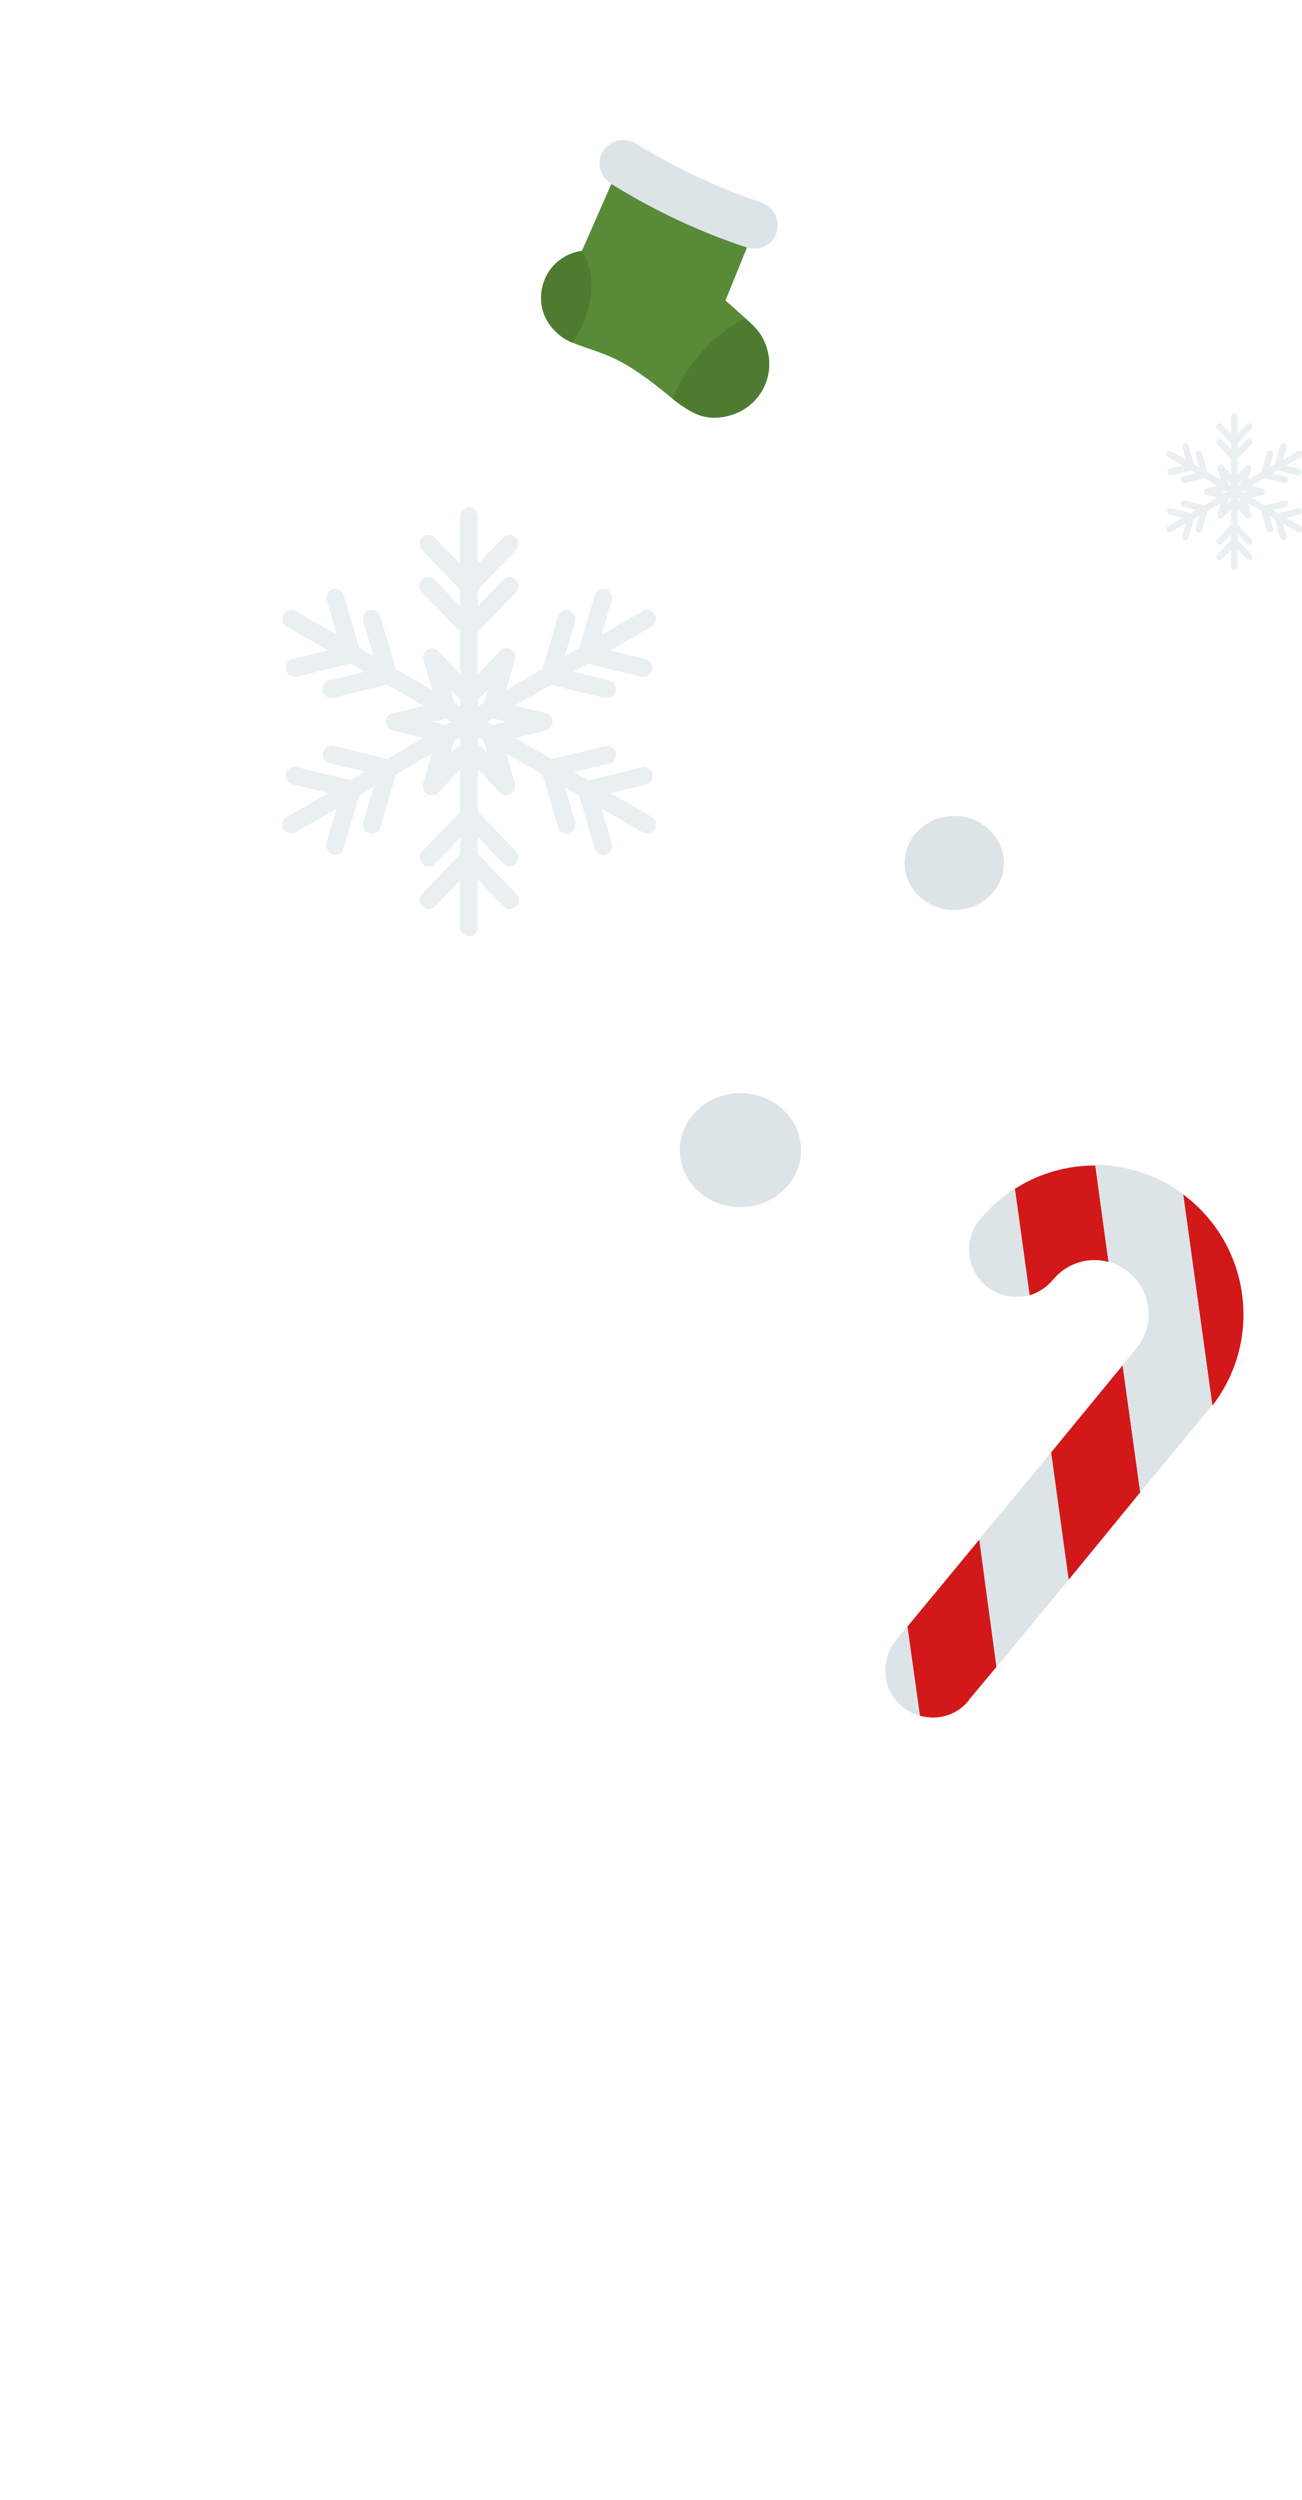 <svg width="249" height="478" viewBox="0 0 249 478" fill="none" xmlns="http://www.w3.org/2000/svg">
<g clip-path="url(#clip0_2599_338)">
<path d="M187.285 294.299L190.642 318.65L204.376 302.032L201.018 277.681L187.285 294.299Z" fill="#DCE4E8"/>
<path d="M187.388 233.181C184.187 237.057 184.786 242.763 188.612 245.881C190.958 247.835 194.098 248.357 196.845 247.638L194.031 227.27C191.63 228.86 189.343 230.836 187.388 233.181Z" fill="#DCE4E8"/>
<path d="M171.382 313.565C168.18 317.441 168.713 323.129 172.588 326.331C173.587 327.157 174.72 327.733 175.855 328.024L173.472 310.97L171.382 313.565Z" fill="#DCE4E8"/>
<path d="M173.543 310.986L175.926 328.041C179.315 328.982 182.916 327.985 185.292 325.107L185.225 325.09L190.567 318.702L187.276 294.368L173.543 310.986Z" fill="#D21819"/>
<path d="M214.69 261.046L201.023 277.681L204.38 302.033L218.064 285.331L214.69 261.046Z" fill="#D21819"/>
<path d="M201.379 244.676C204.058 241.449 208.213 240.238 212.002 241.282L209.477 222.839C204.076 222.805 198.698 224.343 194.098 227.29L196.912 247.658C198.537 247.15 200.149 246.14 201.379 244.676Z" fill="#D21819"/>
<path d="M227.466 229.307C227.05 228.987 226.701 228.684 226.285 228.363L231.865 268.731C241.239 256.617 239.327 239.114 227.466 229.307Z" fill="#D21819"/>
<path d="M215.907 243.279C220.315 246.902 220.926 253.394 217.303 257.802L214.708 260.979L218.065 285.331L231.293 269.295C231.495 269.062 231.613 268.879 231.816 268.646L226.235 228.278C221.209 224.567 215.334 222.774 209.449 222.687L211.974 241.13C213.409 241.641 214.725 242.335 215.907 243.279Z" fill="#DCE4E8"/>
<path d="M111.301 47.936L118.087 32.512L143.929 44.677L138.734 57.462C138.734 57.462 140.734 59.184 141.69 60.074C143.124 61.409 144.727 62.665 145.731 64.404C146.254 65.355 146.644 66.391 146.873 67.47C147.331 69.628 147.069 71.938 146.116 73.91C145.005 76.269 142.962 78.163 140.557 79.064C138.028 80.015 135.325 80.166 132.865 78.995C129.989 77.621 127.681 75.376 125.185 73.472C122.755 71.621 120.265 69.871 117.491 68.557C114.9 67.282 112.141 66.62 109.512 65.527C105.76 63.967 103.074 60.268 103.496 56.123C103.603 55.077 103.873 53.989 104.345 53.021C105.675 50.175 108.346 48.377 111.301 47.936Z" fill="#588A37"/>
<path d="M115.355 28.843C113.978 30.84 114.624 33.725 116.913 35.165C125.001 40.202 133.634 44.286 142.691 47.278C145.221 48.12 147.864 46.812 148.522 44.433C148.537 44.36 148.545 44.324 148.553 44.287C149.211 41.908 147.856 39.484 145.545 38.688C137.174 35.88 129.196 32.126 121.711 27.484C119.618 26.2 116.882 26.688 115.459 28.713C115.415 28.742 115.363 28.807 115.355 28.843Z" fill="#DCE4E8"/>
<path d="M142.484 60.816C143.701 61.913 144.954 63.019 145.757 64.449C146.28 65.399 146.671 66.436 146.899 67.515C147.357 69.672 147.095 71.983 146.142 73.955C145.031 76.314 142.988 78.207 140.584 79.109C138.054 80.059 135.351 80.21 132.891 79.039C131.333 78.289 129.94 77.306 128.634 76.266C133.056 65.147 142.484 60.816 142.484 60.816Z" fill="#4F7B31"/>
<path d="M111.249 48L111.286 48.008C111.286 48.008 116.42 54.554 109.504 65.563C105.753 64.003 103.103 60.312 103.525 56.166C103.633 55.12 103.902 54.033 104.33 53.094C105.667 50.211 108.294 48.441 111.249 48Z" fill="#4F7B31"/>
<g opacity="0.6">
<path d="M236.07 94.624C236.409 94.624 236.686 94.347 236.686 93.995V79.629C236.686 79.289 236.409 79 236.07 79C235.73 79 235.441 79.276 235.441 79.629V94.008C235.441 94.347 235.73 94.624 236.07 94.624Z" fill="#DCE4E8"/>
<path d="M236.07 88.366L239.351 84.934C239.589 84.683 239.577 84.293 239.325 84.054C239.074 83.816 238.684 83.828 238.446 84.079L236.057 86.568L233.669 84.079C233.43 83.828 233.041 83.828 232.789 84.054C232.538 84.293 232.538 84.683 232.764 84.934L236.07 88.366Z" fill="#DCE4E8"/>
<path d="M236.073 93.117L239.127 89.924C239.366 89.673 239.353 89.283 239.102 89.045C238.85 88.806 238.461 88.818 238.222 89.07L236.073 91.32L233.923 89.07C233.684 88.818 233.295 88.818 233.043 89.045C232.792 89.283 232.792 89.673 233.018 89.924L236.073 93.117Z" fill="#DCE4E8"/>
<path d="M236.07 85.41L239.351 81.979C239.589 81.728 239.577 81.338 239.325 81.099C239.074 80.86 238.684 80.873 238.446 81.124L236.057 83.613L233.669 81.124C233.43 80.873 233.041 80.873 232.789 81.099C232.538 81.338 232.538 81.728 232.764 81.979L236.07 85.41Z" fill="#DCE4E8"/>
<path d="M236.072 94.623C236.173 94.623 236.286 94.598 236.387 94.535L248.83 87.345C249.132 87.169 249.232 86.792 249.056 86.491C248.88 86.189 248.503 86.088 248.202 86.264L235.758 93.454C235.456 93.63 235.356 94.007 235.532 94.309C235.645 94.51 235.859 94.623 236.072 94.623Z" fill="#DCE4E8"/>
<path d="M245.713 92.336C245.99 92.336 246.253 92.147 246.316 91.858C246.392 91.519 246.191 91.192 245.864 91.104L242.508 90.287L243.476 86.981C243.576 86.654 243.388 86.302 243.048 86.215C242.721 86.114 242.37 86.302 242.282 86.642L240.949 91.204L245.562 92.336C245.612 92.323 245.663 92.336 245.713 92.336Z" fill="#DCE4E8"/>
<path d="M241.276 94.626C241.552 94.626 241.816 94.437 241.879 94.148C241.955 93.809 241.754 93.482 241.427 93.394L238.41 92.652L239.277 89.661C239.378 89.334 239.189 88.982 238.85 88.894C238.523 88.794 238.171 88.982 238.083 89.322L236.852 93.557L241.138 94.601C241.175 94.626 241.226 94.626 241.276 94.626Z" fill="#DCE4E8"/>
<path d="M248.275 90.855C248.552 90.855 248.816 90.667 248.879 90.378C248.954 90.038 248.753 89.712 248.426 89.624L245.07 88.806L246.038 85.501C246.139 85.174 245.95 84.822 245.611 84.734C245.284 84.633 244.932 84.822 244.844 85.161L243.512 89.724L248.125 90.855C248.175 90.843 248.225 90.855 248.275 90.855Z" fill="#DCE4E8"/>
<path d="M248.516 101.812C248.73 101.812 248.943 101.699 249.056 101.498C249.232 101.196 249.132 100.819 248.83 100.643L236.387 93.454C236.085 93.278 235.708 93.378 235.532 93.68C235.356 93.982 235.456 94.359 235.758 94.535L248.202 101.724C248.302 101.787 248.415 101.812 248.516 101.812Z" fill="#DCE4E8"/>
<path d="M242.884 101.827C242.947 101.827 242.997 101.815 243.06 101.802C243.387 101.702 243.575 101.362 243.487 101.036L242.52 97.73L245.876 96.913C246.215 96.837 246.416 96.498 246.328 96.159C246.253 95.819 245.913 95.618 245.574 95.706L240.961 96.837L242.293 101.4C242.369 101.651 242.608 101.827 242.884 101.827Z" fill="#DCE4E8"/>
<path d="M238.671 99.124C238.734 99.124 238.784 99.112 238.847 99.099C239.174 98.999 239.362 98.659 239.274 98.333L238.407 95.354L241.424 94.612C241.763 94.524 241.964 94.197 241.876 93.858C241.801 93.519 241.461 93.317 241.122 93.405L236.836 94.449L238.068 98.684C238.143 98.948 238.395 99.124 238.671 99.124Z" fill="#DCE4E8"/>
<path d="M245.447 103.308C245.509 103.308 245.56 103.295 245.623 103.283C245.949 103.182 246.138 102.843 246.05 102.516L245.082 99.21L248.438 98.393C248.777 98.318 248.979 97.978 248.891 97.639C248.815 97.3 248.476 97.099 248.136 97.187L243.523 98.318L244.856 102.881C244.931 103.132 245.17 103.308 245.447 103.308Z" fill="#DCE4E8"/>
<path d="M236.07 109.004C236.409 109.004 236.686 108.727 236.686 108.388V94.008C236.686 93.669 236.409 93.393 236.07 93.393C235.73 93.393 235.441 93.669 235.441 94.008V108.388C235.441 108.727 235.73 109.004 236.07 109.004Z" fill="#DCE4E8"/>
<path d="M238.897 104.126C239.048 104.126 239.212 104.063 239.325 103.95C239.576 103.711 239.576 103.321 239.35 103.07L236.069 99.639L232.789 103.07C232.55 103.321 232.562 103.711 232.814 103.95C233.065 104.189 233.455 104.176 233.694 103.925L236.082 101.436L238.47 103.925C238.571 104.063 238.734 104.126 238.897 104.126Z" fill="#DCE4E8"/>
<path d="M233.468 99.124C233.631 99.124 233.795 99.062 233.92 98.936L236.07 96.686L238.219 98.936C238.458 99.187 238.847 99.187 239.099 98.961C239.35 98.722 239.35 98.333 239.124 98.081L236.07 94.889L233.015 98.081C232.776 98.333 232.789 98.722 233.04 98.961C233.166 99.074 233.317 99.124 233.468 99.124Z" fill="#DCE4E8"/>
<path d="M233.241 107.093C233.405 107.093 233.568 107.03 233.694 106.904L236.082 104.415L238.47 106.904C238.709 107.156 239.099 107.156 239.35 106.929C239.601 106.69 239.601 106.301 239.375 106.049L236.069 102.605L232.789 106.037C232.55 106.288 232.562 106.678 232.814 106.917C232.927 107.03 233.078 107.093 233.241 107.093Z" fill="#DCE4E8"/>
<path d="M223.627 101.812C223.728 101.812 223.841 101.787 223.941 101.724L236.385 94.535C236.687 94.359 236.787 93.982 236.611 93.68C236.435 93.378 236.058 93.278 235.756 93.454L223.313 100.656C223.011 100.832 222.911 101.209 223.087 101.511C223.2 101.699 223.401 101.812 223.627 101.812Z" fill="#DCE4E8"/>
<path d="M229.26 101.824C229.524 101.824 229.775 101.648 229.863 101.372L231.195 96.809L226.582 95.678C226.256 95.59 225.916 95.804 225.828 96.131C225.753 96.47 225.954 96.797 226.281 96.885L229.637 97.702L228.669 101.033C228.568 101.359 228.757 101.711 229.096 101.799C229.147 101.824 229.209 101.824 229.26 101.824Z" fill="#DCE4E8"/>
<path d="M233.468 99.122C233.732 99.122 233.983 98.947 234.059 98.67L235.29 94.434L231.004 93.391C230.665 93.315 230.338 93.516 230.25 93.843C230.175 94.183 230.376 94.51 230.703 94.597L233.719 95.339L232.852 98.318C232.751 98.645 232.94 98.997 233.279 99.085C233.355 99.122 233.418 99.122 233.468 99.122Z" fill="#DCE4E8"/>
<path d="M226.694 103.311C226.958 103.311 227.21 103.135 227.285 102.858L228.617 98.296L224.004 97.164C223.665 97.076 223.338 97.29 223.25 97.617C223.175 97.956 223.376 98.283 223.703 98.371L227.059 99.188L226.091 102.494C225.99 102.821 226.179 103.173 226.518 103.261C226.581 103.311 226.644 103.311 226.694 103.311Z" fill="#DCE4E8"/>
<path d="M236.071 94.623C236.284 94.623 236.498 94.51 236.611 94.309C236.787 94.007 236.687 93.63 236.385 93.454L223.941 86.264C223.64 86.088 223.263 86.189 223.087 86.491C222.911 86.792 223.011 87.169 223.313 87.345L235.756 94.535C235.857 94.598 235.97 94.623 236.071 94.623Z" fill="#DCE4E8"/>
<path d="M226.429 92.335C226.479 92.335 226.529 92.335 226.579 92.323L231.192 91.191L229.86 86.629C229.76 86.302 229.42 86.113 229.093 86.201C228.767 86.302 228.578 86.641 228.666 86.968L229.634 90.274L226.278 91.103C225.938 91.179 225.737 91.518 225.825 91.858C225.888 92.134 226.14 92.335 226.429 92.335Z" fill="#DCE4E8"/>
<path d="M230.865 94.623C230.916 94.623 230.966 94.623 231.016 94.611L235.302 93.568L234.07 89.332C233.97 89.005 233.631 88.816 233.304 88.904C232.977 89.005 232.788 89.344 232.876 89.671L233.744 92.663L230.727 93.404C230.388 93.48 230.187 93.819 230.275 94.158C230.337 94.435 230.589 94.623 230.865 94.623Z" fill="#DCE4E8"/>
<path d="M223.866 90.855C223.916 90.855 223.967 90.855 224.017 90.842L228.63 89.711L227.298 85.148C227.197 84.821 226.858 84.633 226.531 84.721C226.204 84.821 226.016 85.161 226.103 85.487L227.071 88.793L223.715 89.61C223.376 89.686 223.175 90.025 223.263 90.364C223.326 90.666 223.577 90.855 223.866 90.855Z" fill="#DCE4E8"/>
</g>
<g opacity="0.6">
<path d="M89.722 139.702C90.649 139.702 91.405 138.946 91.405 137.984V98.718C91.405 97.79 90.649 97 89.722 97C88.794 97 88.004 97.756 88.004 98.718V138.019C88.004 138.946 88.794 139.702 89.722 139.702Z" fill="#DCE4E8"/>
<path d="M89.721 122.598L98.688 113.219C99.34 112.532 99.306 111.467 98.619 110.815C97.932 110.162 96.867 110.196 96.214 110.883L89.687 117.685L83.159 110.883C82.507 110.196 81.442 110.196 80.755 110.815C80.068 111.467 80.068 112.532 80.686 113.219L89.721 122.598Z" fill="#DCE4E8"/>
<path d="M89.729 135.584L98.077 126.858C98.73 126.171 98.696 125.106 98.009 124.453C97.322 123.8 96.257 123.835 95.604 124.522L89.729 130.671L83.855 124.522C83.202 123.835 82.137 123.835 81.45 124.453C80.763 125.106 80.763 126.171 81.381 126.858L89.729 135.584Z" fill="#DCE4E8"/>
<path d="M89.721 114.52L98.688 105.141C99.34 104.454 99.306 103.389 98.619 102.736C97.932 102.084 96.867 102.118 96.214 102.805L89.687 109.607L83.159 102.805C82.507 102.118 81.442 102.118 80.755 102.736C80.068 103.389 80.068 104.454 80.686 105.141L89.721 114.52Z" fill="#DCE4E8"/>
<path d="M89.73 139.701C90.004 139.701 90.314 139.632 90.588 139.461L124.599 119.81C125.423 119.329 125.698 118.299 125.217 117.474C124.736 116.65 123.706 116.375 122.881 116.856L88.871 136.506C88.046 136.987 87.771 138.018 88.252 138.842C88.561 139.392 89.145 139.701 89.73 139.701Z" fill="#DCE4E8"/>
<path d="M116.079 133.449C116.835 133.449 117.556 132.933 117.728 132.143C117.934 131.216 117.384 130.322 116.491 130.082L107.318 127.849L109.964 118.814C110.239 117.921 109.723 116.959 108.796 116.718C107.902 116.444 106.941 116.959 106.7 117.886L103.059 130.357L115.666 133.449C115.804 133.414 115.941 133.449 116.079 133.449Z" fill="#DCE4E8"/>
<path d="M103.952 139.708C104.708 139.708 105.429 139.193 105.601 138.403C105.807 137.475 105.257 136.582 104.364 136.341L96.119 134.314L98.49 126.138C98.764 125.245 98.249 124.283 97.322 124.043C96.428 123.768 95.466 124.283 95.226 125.211L91.859 136.788L103.574 139.639C103.677 139.708 103.815 139.708 103.952 139.708Z" fill="#DCE4E8"/>
<path d="M123.083 129.404C123.838 129.404 124.56 128.888 124.732 128.098C124.938 127.171 124.388 126.278 123.495 126.037L114.322 123.804L116.968 114.769C117.242 113.876 116.727 112.914 115.8 112.673C114.906 112.399 113.944 112.914 113.704 113.841L110.062 126.312L122.67 129.404C122.808 129.369 122.945 129.404 123.083 129.404Z" fill="#DCE4E8"/>
<path d="M123.74 159.35C124.324 159.35 124.908 159.04 125.217 158.491C125.698 157.666 125.423 156.636 124.599 156.155L90.588 136.504C89.764 136.023 88.733 136.298 88.252 137.123C87.771 137.947 88.046 138.978 88.871 139.459L122.881 159.109C123.156 159.281 123.465 159.35 123.74 159.35Z" fill="#DCE4E8"/>
<path d="M108.346 159.392C108.518 159.392 108.655 159.358 108.827 159.324C109.72 159.049 110.235 158.121 109.995 157.228L107.35 148.193L116.522 145.96C117.45 145.754 117.999 144.826 117.759 143.899C117.553 142.971 116.625 142.421 115.698 142.662L103.09 145.754L106.731 158.224C106.937 158.911 107.59 159.392 108.346 159.392Z" fill="#DCE4E8"/>
<path d="M96.832 152.002C97.004 152.002 97.141 151.968 97.313 151.933C98.206 151.658 98.722 150.731 98.481 149.838L96.111 141.696L104.356 139.669C105.283 139.428 105.833 138.535 105.592 137.608C105.386 136.68 104.459 136.13 103.531 136.371L91.816 139.222L95.183 150.8C95.389 151.521 96.076 152.002 96.832 152.002Z" fill="#DCE4E8"/>
<path d="M115.35 163.437C115.522 163.437 115.659 163.403 115.831 163.368C116.724 163.094 117.239 162.166 116.999 161.273L114.354 152.238L123.526 150.005C124.454 149.799 125.003 148.871 124.763 147.944C124.557 147.016 123.629 146.466 122.702 146.707L110.094 149.799L113.735 162.269C113.941 162.956 114.594 163.437 115.35 163.437Z" fill="#DCE4E8"/>
<path d="M89.722 179.004C90.649 179.004 91.405 178.248 91.405 177.32V138.019C91.405 137.092 90.649 136.336 89.722 136.336C88.794 136.336 88.004 137.092 88.004 138.019V177.32C88.004 178.248 88.794 179.004 89.722 179.004Z" fill="#DCE4E8"/>
<path d="M97.45 165.674C97.862 165.674 98.309 165.503 98.618 165.194C99.305 164.541 99.305 163.476 98.687 162.789L89.72 153.41L80.754 162.789C80.101 163.476 80.136 164.541 80.823 165.194C81.51 165.846 82.575 165.812 83.228 165.125L89.755 158.323L96.282 165.125C96.557 165.503 97.003 165.674 97.45 165.674Z" fill="#DCE4E8"/>
<path d="M82.608 152.005C83.055 152.005 83.501 151.833 83.845 151.49L89.719 145.34L95.594 151.49C96.246 152.177 97.311 152.177 97.999 151.558C98.686 150.906 98.686 149.841 98.067 149.154L89.719 140.428L81.371 149.154C80.718 149.841 80.753 150.906 81.44 151.558C81.783 151.868 82.196 152.005 82.608 152.005Z" fill="#DCE4E8"/>
<path d="M81.991 173.782C82.437 173.782 82.884 173.61 83.228 173.267L89.755 166.465L96.282 173.267C96.935 173.954 98 173.954 98.687 173.335C99.374 172.683 99.374 171.618 98.755 170.931L89.72 161.518L80.754 170.896C80.101 171.583 80.136 172.648 80.823 173.301C81.132 173.61 81.544 173.782 81.991 173.782Z" fill="#DCE4E8"/>
<path d="M55.714 159.35C55.989 159.35 56.298 159.281 56.573 159.109L90.583 139.459C91.408 138.978 91.682 137.947 91.201 137.123C90.721 136.298 89.69 136.023 88.865 136.504L54.855 156.189C54.031 156.67 53.756 157.701 54.237 158.525C54.546 159.04 55.096 159.35 55.714 159.35Z" fill="#DCE4E8"/>
<path d="M71.109 159.383C71.831 159.383 72.518 158.902 72.758 158.146L76.4 145.675L63.792 142.584C62.899 142.343 61.971 142.927 61.731 143.82C61.525 144.748 62.074 145.641 62.968 145.882L72.14 148.115L69.495 157.218C69.22 158.112 69.735 159.073 70.663 159.314C70.8 159.383 70.972 159.383 71.109 159.383Z" fill="#DCE4E8"/>
<path d="M82.611 151.998C83.333 151.998 84.02 151.517 84.226 150.761L87.593 139.184L75.878 136.332C74.95 136.126 74.057 136.676 73.817 137.569C73.611 138.497 74.16 139.39 75.053 139.63L83.298 141.657L80.928 149.799C80.653 150.692 81.168 151.654 82.096 151.895C82.302 151.998 82.474 151.998 82.611 151.998Z" fill="#DCE4E8"/>
<path d="M64.097 163.445C64.818 163.445 65.505 162.964 65.712 162.208L69.353 149.738L56.745 146.646C55.818 146.406 54.924 146.99 54.684 147.883C54.478 148.81 55.027 149.704 55.921 149.944L65.093 152.177L62.448 161.212C62.173 162.105 62.688 163.067 63.616 163.308C63.788 163.445 63.959 163.445 64.097 163.445Z" fill="#DCE4E8"/>
<path d="M89.724 139.701C90.308 139.701 90.892 139.392 91.201 138.842C91.682 138.018 91.408 136.987 90.583 136.506L56.573 116.856C55.748 116.375 54.718 116.65 54.237 117.474C53.756 118.299 54.031 119.329 54.855 119.81L88.865 139.461C89.14 139.632 89.449 139.701 89.724 139.701Z" fill="#DCE4E8"/>
<path d="M63.37 133.447C63.507 133.447 63.644 133.447 63.782 133.412L76.39 130.321L72.748 117.85C72.473 116.957 71.546 116.442 70.653 116.682C69.759 116.957 69.244 117.884 69.484 118.778L72.13 127.813L62.957 130.08C62.03 130.286 61.48 131.214 61.721 132.141C61.892 132.897 62.579 133.447 63.37 133.447Z" fill="#DCE4E8"/>
<path d="M75.495 139.702C75.633 139.702 75.77 139.702 75.907 139.667L87.622 136.816L84.255 125.239C83.981 124.346 83.053 123.83 82.16 124.071C81.267 124.346 80.751 125.273 80.992 126.166L83.362 134.343L75.117 136.369C74.19 136.576 73.64 137.503 73.881 138.431C74.052 139.186 74.74 139.702 75.495 139.702Z" fill="#DCE4E8"/>
<path d="M56.366 129.402C56.503 129.402 56.64 129.402 56.778 129.367L69.386 126.276L65.744 113.805C65.469 112.912 64.542 112.397 63.649 112.637C62.755 112.912 62.24 113.84 62.481 114.733L65.126 123.768L55.953 126.001C55.026 126.207 54.476 127.134 54.717 128.062C54.888 128.887 55.575 129.402 56.366 129.402Z" fill="#DCE4E8"/>
</g>
<path d="M153.2 219.9C153.2 225.9 148 230.8 141.6 230.8C135.2 230.8 130 225.9 130 219.9C130 213.9 135.2 209 141.6 209C148 209 153.2 213.9 153.2 219.9Z" fill="#DCE4E8"/>
<path d="M192 165C192 169.954 187.741 174 182.5 174C177.259 174 173 169.954 173 165C173 160.046 177.259 156 182.5 156C187.741 156 192 160.046 192 165Z" fill="#DDE4E8"/>
</g>
<defs>
<clipPath id="clip0_2599_338">
<rect width="249" height="478" fill="white"/>
</clipPath>
</defs>
</svg>
